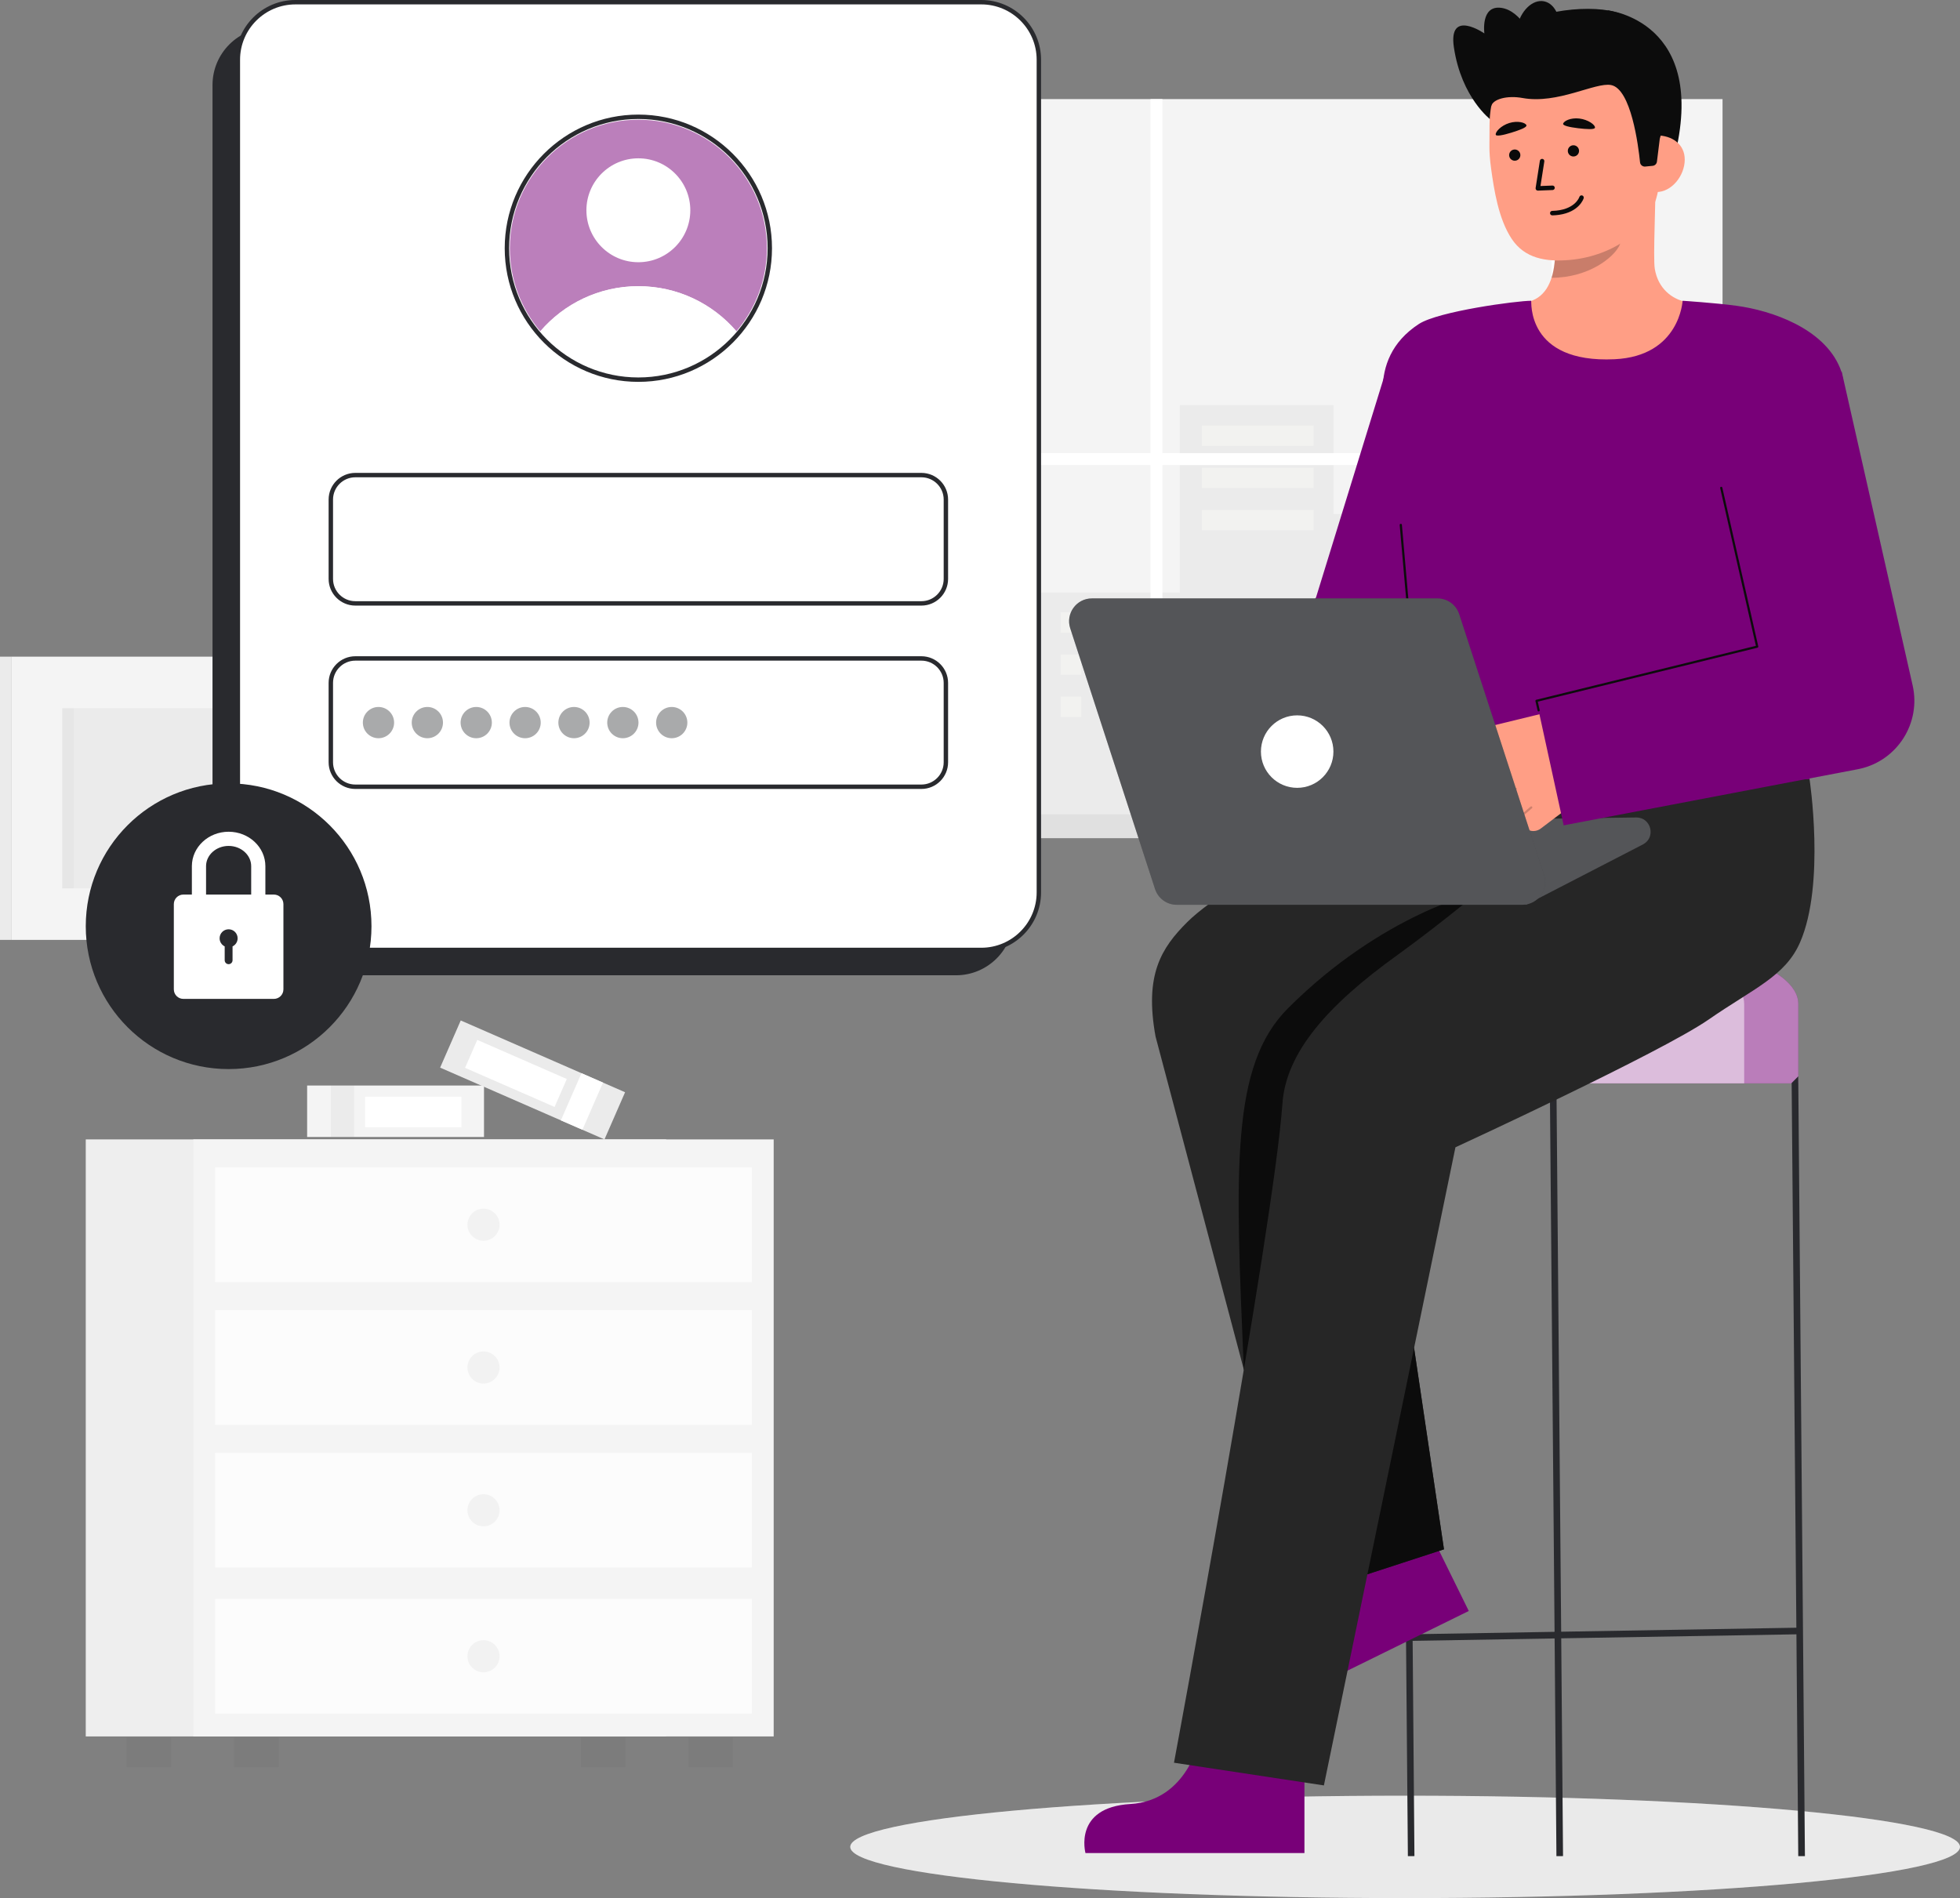 <svg width="350" height="339" viewBox="0 0 350 339" fill="none" xmlns="http://www.w3.org/2000/svg">
<rect x="0" y="0" width="350" height="339" fill="#808080" stroke="none"/>
<g clip-path="url(#clip0_4810_26363)">
<path d="M250.915 338.957C305.638 338.957 350 334.864 350 329.814C350 324.765 305.638 320.671 250.915 320.671C196.192 320.671 151.83 324.765 151.83 329.814C151.83 334.864 196.192 338.957 250.915 338.957Z" fill="white"/>
<path opacity="0.1" d="M250.915 338.957C305.638 338.957 350 334.864 350 329.814C350 324.765 305.638 320.671 250.915 320.671C196.192 320.671 151.83 324.765 151.83 329.814C151.83 334.864 196.192 338.957 250.915 338.957Z" fill="#292A2E"/>
<path d="M86.429 193.851H54.845V203.041H86.429V193.851Z" fill="#F4F4F4"/>
<path opacity="0.05" d="M63.225 193.851H59.087V203.041H63.225V193.851Z" fill="#292A2E"/>
<path d="M82.393 195.849H65.185V201.294H82.393V195.849Z" fill="white"/>
<path d="M111.621 195.05L82.275 182.232L78.596 190.654L107.943 203.472L111.621 195.05Z" fill="#F4F4F4"/>
<path opacity="0.05" d="M111.621 195.05L82.275 182.232L78.596 190.654L107.943 203.472L111.621 195.05Z" fill="#292A2E"/>
<path d="M107.68 193.329L103.835 191.649L100.157 200.071L104.002 201.75L107.68 193.329Z" fill="white"/>
<path d="M101.214 192.684L85.225 185.701L83.045 190.691L99.034 197.675L101.214 192.684Z" fill="white"/>
<path opacity="0.05" d="M111.677 310.267H103.74V315.567H111.677V310.267Z" fill="#292A2E"/>
<path opacity="0.05" d="M30.529 310.267H22.591V315.567H30.529V310.267Z" fill="#292A2E"/>
<path d="M118.952 203.472H15.316V310.087H118.952V203.472Z" fill="#F4F4F4"/>
<path opacity="0.03" d="M118.952 203.472H15.316V310.087H118.952V203.472Z" fill="#292A2E"/>
<path d="M138.157 203.472H34.521V310.087H138.157V203.472Z" fill="#F4F4F4"/>
<path opacity="0.05" d="M130.882 310.267H122.945V315.567H130.882V310.267Z" fill="#292A2E"/>
<path opacity="0.05" d="M49.734 310.267H41.797V315.567H49.734V310.267Z" fill="#292A2E"/>
<path opacity="0.7" d="M134.268 208.465H38.412V228.949H134.268V208.465Z" fill="white"/>
<path opacity="0.7" d="M134.268 233.962H38.412V254.445H134.268V233.962Z" fill="white"/>
<path opacity="0.7" d="M134.268 259.458H38.412V279.941H134.268V259.458Z" fill="white"/>
<path opacity="0.05" d="M86.34 221.573C87.923 221.573 89.206 220.29 89.206 218.707C89.206 217.124 87.923 215.841 86.34 215.841C84.757 215.841 83.474 217.124 83.474 218.707C83.474 220.29 84.757 221.573 86.34 221.573Z" fill="#292A2E"/>
<path opacity="0.05" d="M86.34 247.069C87.923 247.069 89.206 245.786 89.206 244.203C89.206 242.62 87.923 241.337 86.34 241.337C84.757 241.337 83.474 242.62 83.474 244.203C83.474 245.786 84.757 247.069 86.34 247.069Z" fill="#292A2E"/>
<path opacity="0.05" d="M86.34 272.566C87.923 272.566 89.206 271.283 89.206 269.7C89.206 268.117 87.923 266.834 86.34 266.834C84.757 266.834 83.474 268.117 83.474 269.7C83.474 271.283 84.757 272.566 86.34 272.566Z" fill="#292A2E"/>
<path opacity="0.7" d="M134.268 285.529H38.412V306.012H134.268V285.529Z" fill="white"/>
<path opacity="0.05" d="M86.34 298.637C87.923 298.637 89.206 297.354 89.206 295.771C89.206 294.188 87.923 292.905 86.34 292.905C84.757 292.905 83.474 294.188 83.474 295.771C83.474 297.354 84.757 298.637 86.34 298.637Z" fill="#292A2E"/>
<path d="M52.105 97.651L113.386 97.651L113.386 17.887L52.105 17.887L52.105 97.651Z" fill="#F4F4F4"/>
<path d="M52.105 17.887H50.117V97.651H52.105V17.887Z" fill="#F4F4F4"/>
<path opacity="0.05" d="M52.105 17.887H50.117V97.651H52.105V17.887Z" fill="#292A2E"/>
<path opacity="0.05" d="M63.269 83.121H102.223V32.417L63.269 32.417L63.269 83.121Z" fill="#292A2E"/>
<path opacity="0.03" d="M63.269 83.121H65.299V32.417H63.269L63.269 83.121Z" fill="#292A2E"/>
<path d="M1.988 167.844H52.105L52.105 117.266H1.988L1.988 167.844Z" fill="#F4F4F4"/>
<path opacity="0.05" d="M11.117 158.631H42.975L42.975 126.48H11.117L11.117 158.631Z" fill="#292A2E"/>
<path d="M1.988 117.267H0V167.844H1.988V117.267Z" fill="#F4F4F4"/>
<path opacity="0.05" d="M1.988 117.267H0V167.844H1.988V117.267Z" fill="#292A2E"/>
<path opacity="0.03" d="M11.117 158.631H13.147L13.147 126.48H11.117L11.117 158.631Z" fill="#292A2E"/>
<path d="M307.597 17.697H179.714V145.58H307.597V17.697Z" fill="#F4F4F4"/>
<path d="M179.714 17.697H178.248V145.58H179.714V17.697Z" fill="#F4F4F4"/>
<path opacity="0.05" d="M179.714 17.697H178.248V145.58H179.714V17.697Z" fill="#292A2E"/>
<path opacity="0.05" d="M210.694 105.819V72.361H238.102V91.799H280.555V126.218H298.599V145.58H280.555H277.08H185.866V105.819H210.694Z" fill="#292A2E"/>
<path opacity="0.34" d="M234.583 75.993H214.625V79.626H234.583V75.993Z" fill="#FFFFFA"/>
<path opacity="0.34" d="M234.583 83.521H214.625V87.154H234.583V83.521Z" fill="#FFFFFA"/>
<path opacity="0.34" d="M234.583 91.049H214.625V94.682H234.583V91.049Z" fill="#FFFFFA"/>
<path opacity="0.34" d="M193.084 109.345H189.405V112.978H193.084V109.345Z" fill="#FFFFFA"/>
<path opacity="0.34" d="M193.084 116.873H189.405V120.506H193.084V116.873Z" fill="#FFFFFA"/>
<path opacity="0.34" d="M193.084 124.401H189.405V128.034H193.084V124.401Z" fill="#FFFFFA"/>
<path opacity="0.34" d="M199.889 109.345H196.21V112.978H199.889V109.345Z" fill="#FFFFFA"/>
<path opacity="0.34" d="M199.889 116.873H196.21V120.506H199.889V116.873Z" fill="#FFFFFA"/>
<path opacity="0.34" d="M199.889 124.401H196.21V128.034H199.889V124.401Z" fill="#FFFFFA"/>
<path opacity="0.34" d="M206.511 109.345H202.832V112.978H206.511V109.345Z" fill="#FFFFFA"/>
<path opacity="0.34" d="M206.511 116.873H202.832V120.506H206.511V116.873Z" fill="#FFFFFA"/>
<path opacity="0.34" d="M206.511 124.401H202.832V128.034H206.511V124.401Z" fill="#FFFFFA"/>
<path d="M179.714 80.921H205.446V17.697H207.574V80.921H277.08V17.697H279.208V80.921H307.597V83.049H279.208V145.58H277.08V83.049H207.574V145.58H205.446V83.049H179.714V80.921Z" fill="white"/>
<path d="M312.691 145.426H174.62V149.678H312.691V145.426Z" fill="#F4F4F4"/>
<path opacity="0.1" d="M312.691 145.426H174.62V149.678H312.691V145.426Z" fill="#292A2E"/>
<path opacity="0.1" d="M174.62 145.426H172.626V149.678H174.62V145.426Z" fill="#292A2E"/>
<path opacity="0.1" d="M174.62 145.426H172.626V149.678H174.62V145.426Z" fill="#292A2E"/>
<path d="M170.708 4.92H48.223C42.548 4.92 37.948 9.521 37.948 15.195V163.89C37.948 169.564 42.548 174.164 48.223 174.164H170.708C176.383 174.164 180.983 169.564 180.983 163.89V15.195C180.983 9.521 176.383 4.92 170.708 4.92Z" fill="#292A2E"/>
<path d="M175.235 0.393H52.75C47.075 0.393 42.475 4.993 42.475 10.668V159.362C42.475 165.037 47.075 169.637 52.75 169.637H175.235C180.91 169.637 185.51 165.037 185.51 159.362V10.668C185.51 4.993 180.91 0.393 175.235 0.393Z" fill="white"/>
<path d="M175.235 170.03H52.75C46.868 170.03 42.082 165.245 42.082 159.362V10.668C42.082 4.786 46.868 0 52.75 0H175.235C181.118 0 185.903 4.786 185.903 10.668V159.362C185.903 165.245 181.118 170.03 175.235 170.03ZM52.75 0.786C47.301 0.786 42.868 5.219 42.868 10.668V159.362C42.868 164.811 47.301 169.244 52.75 169.244H175.235C180.684 169.244 185.117 164.811 185.117 159.362V10.668C185.117 5.219 180.684 0.786 175.235 0.786H52.75Z" fill="#292A2E"/>
<path d="M285.668 167.334C266.089 167.334 250.218 172.675 250.218 179.264V193.466H321.117V179.264C321.117 172.675 305.246 167.334 285.668 167.334Z" fill="#780078"/>
<path opacity="0.49" d="M285.668 167.334C266.089 167.334 250.218 172.675 250.218 179.264V193.466H321.117V179.264C321.117 172.675 305.246 167.334 285.668 167.334Z" fill="white"/>
<path opacity="0.49" d="M311.461 179.265V193.465H250.218V179.265C250.218 173.226 263.545 168.236 280.839 167.447C298.132 168.236 311.46 173.226 311.46 179.265H311.461Z" fill="white"/>
<path d="M321.117 331.467H322.307L321.117 192.206L319.938 193.396L320.779 290.674L278.781 291.387L277.933 193.386L276.754 193.396L277.601 291.408L252.248 291.839L251.397 193.386L250.218 192.217L251.407 331.467L252.577 331.458L252.258 293.018L277.611 292.588L277.933 331.467L279.113 331.458L278.791 292.567L320.789 291.853L321.117 331.467Z" fill="#292A2E"/>
<path d="M214.189 310.618C214.189 310.618 212.081 321.546 201.849 322.155C191.617 322.765 193.835 330.916 193.835 330.916H232.936V311.38L214.189 310.618L214.189 310.618Z" fill="#780078"/>
<path d="M236.498 277.748C236.498 277.748 239.43 288.485 230.518 293.548C221.605 298.611 227.194 304.946 227.194 304.946L262.28 287.686L253.657 270.157L236.498 277.748H236.498Z" fill="#780078"/>
<path d="M232.786 284.844L206.348 185.095C204.342 174.075 207.362 169.299 212.014 164.659C220.187 156.507 254.053 139.156 254.053 139.156L294.682 139.045C305.454 139.045 316.046 149.668 316.046 160.441C316.046 171.214 305.094 180.35 294.321 180.35L244.29 185.342L257.851 276.676L232.786 284.844Z" fill="#262626"/>
<path d="M257.852 276.676L252.513 240.719L225.464 257.219L232.786 284.844L257.852 276.676Z" fill="#0C0C0C"/>
<path d="M263.983 159.341C263.983 159.341 246.904 163.148 229.989 180.063C219.733 190.319 220.574 208.878 222.112 244.573L238.912 219.759L257.339 186.525L263.983 159.341Z" fill="#0C0C0C"/>
<path d="M323.119 139.033L295.527 138.902L295.516 139.266H287.162C287.162 139.266 266.234 158.524 249.384 170.659C237.129 179.486 229.652 187.901 229.005 197.073C227.428 219.43 209.641 314.782 209.641 314.782L236.41 318.835L259.9 204.883C259.9 204.883 296.635 187.949 305.131 182.056C313.132 176.506 318.783 174.361 321.431 168.305C326.004 157.846 323.119 139.033 323.119 139.033V139.033Z" fill="#262626"/>
<path d="M292.164 145.984L247.402 146.576L272.511 161.573L293.404 150.784C295.758 149.521 294.835 145.948 292.164 145.984Z" fill="#292A2E"/>
<path opacity="0.2" d="M292.164 145.984L247.402 146.576L272.511 161.573L293.404 150.784C295.758 149.521 294.835 145.948 292.164 145.984Z" fill="white"/>
<path d="M247.659 65.681L234.999 106.704L209.64 139.906L224.454 156.911L254.623 123.238C255.958 122.182 257.086 120.753 257.783 119.069L258.253 117.931L275.677 75.769L247.658 65.681L247.659 65.681Z" fill="#780078"/>
<path d="M269.769 54.695C269.849 54.685 270.74 69.461 287.905 68.173C299.788 67.282 304.025 54.675 304.297 54.675C303.016 54.402 301.433 53.989 300.803 53.847C298.713 53.376 296.103 51.651 295.5 48.017C295.152 45.923 295.742 35.208 295.561 33.089L277.32 37.161C277.575 41.636 279.359 52.011 273.106 53.848C272.066 54.151 270.945 54.431 269.769 54.696V54.695Z" fill="#FF9E85"/>
<path opacity="0.22" d="M277.064 49.607C277.323 48.783 277.476 48.065 277.613 46.776C277.857 44.47 277.727 42.351 277.494 40.191C281.179 39.701 284.716 38.151 287.575 35.775C287.914 37.025 289.777 42.491 289.261 43.68C288.286 45.927 283.704 49.607 277.064 49.607Z" fill="#0C0C0C"/>
<path d="M266.217 21.398C266.217 21.398 260.983 17.508 259.625 8.474C258.574 1.48 265.067 5.968 265.067 5.968C265.067 5.968 264.359 0.924 268.04 1.397C271.721 1.871 273.822 7.159 273.822 7.159" fill="#0C0C0C"/>
<path d="M287.058 1.846C287.058 1.846 305.324 3.667 298.911 28.447L297.297 28.568L294.021 28.812" fill="#0C0C0C"/>
<path d="M280.522 46.402C287.713 45.703 296.291 41.092 296.343 31.323L296.389 22.508C296.44 12.739 291.351 4.793 282.153 4.745C272.955 4.696 266.038 12.58 265.987 22.349L265.966 26.251C265.962 27.055 266.039 28.496 266.288 30.254C266.786 33.761 267.558 39.092 269.967 42.685C272.242 46.077 275.927 46.849 280.522 46.402Z" fill="#FF9E85"/>
<path d="M270.635 28.692C271.184 28.613 271.564 28.104 271.484 27.555C271.405 27.007 270.896 26.627 270.348 26.706C269.8 26.786 269.42 27.294 269.499 27.843C269.578 28.391 270.087 28.771 270.635 28.692Z" fill="#0A0A0A"/>
<path d="M277.293 33.933C277.494 33.904 277.644 33.727 277.636 33.52C277.627 33.299 277.441 33.126 277.219 33.135L275.085 33.219L275.772 28.832C275.806 28.613 275.656 28.408 275.437 28.374C275.218 28.34 275.013 28.489 274.978 28.708L274.216 33.578C274.198 33.697 274.234 33.817 274.314 33.906C274.393 33.996 274.509 34.045 274.629 34.041L277.251 33.937C277.265 33.937 277.28 33.935 277.293 33.933Z" fill="#0A0A0A"/>
<path d="M278.41 38.362C282.01 37.842 282.766 35.512 282.799 35.403C282.864 35.191 282.745 34.967 282.533 34.902C282.323 34.837 282.099 34.956 282.033 35.165C282.001 35.264 281.211 37.559 277.182 37.659C276.956 37.663 276.786 37.848 276.791 38.07C276.796 38.291 276.98 38.466 277.202 38.461C277.636 38.45 278.039 38.416 278.41 38.362Z" fill="#0A0A0A"/>
<path d="M279.127 22.113C279.075 22.423 280.215 22.709 281.786 22.896C283.358 23.083 284.769 23.177 284.818 22.789C284.88 22.299 283.592 21.353 282.021 21.166C280.449 20.98 279.21 21.627 279.127 22.113Z" fill="#0A0A0A"/>
<path d="M281.113 27.936C281.662 27.857 282.042 27.349 281.963 26.8C281.883 26.252 281.375 25.872 280.826 25.951C280.278 26.03 279.898 26.539 279.977 27.087C280.056 27.636 280.565 28.016 281.113 27.936Z" fill="#0A0A0A"/>
<path d="M267.101 24.064C267.179 24.369 268.337 24.168 269.849 23.701C271.361 23.234 272.69 22.747 272.577 22.373C272.435 21.9 271.03 21.5 269.518 21.967C268.006 22.434 266.98 23.585 267.101 24.064L267.101 24.064Z" fill="#0A0A0A"/>
<path d="M295.756 34.296C298.551 34.311 300.833 31.332 300.847 28.537C300.862 25.742 298.604 24.188 295.809 24.174L294.359 26.039L293.353 34.283L295.756 34.296Z" fill="#FF9E85"/>
<path d="M293.793 29.743C293.327 29.788 292.912 29.451 292.864 28.985C292.557 25.977 291.266 15.887 287.697 15.189C284.901 14.641 278.162 18.651 271.883 17.502C269.136 17 266.537 17.698 266.282 18.996C266.181 19.509 264.417 12.15 268.671 6.523C272.057 2.042 283.24 0.701 288.343 2.124C302.472 6.063 296.39 24.778 296.39 24.778L295.881 28.872C295.831 29.267 295.515 29.575 295.118 29.614L293.793 29.743Z" fill="#0C0C0C"/>
<path d="M278.367 6.514C278.98 3.464 277.798 0.654 275.726 0.237C273.654 -0.18 271.477 1.955 270.863 5.005C270.25 8.054 271.432 10.865 273.504 11.281C275.576 11.698 277.754 9.564 278.367 6.514Z" fill="#0C0C0C"/>
<path d="M249.257 86.424C249.787 92.649 253.544 131.488 254.053 139.156H323.088C323.485 132.24 325.266 101.999 326.77 88.475C328.206 75.57 330.219 69.697 328.565 65.686C325.648 58.613 316.364 55.454 310.077 54.603C306.238 54.083 300.464 53.711 300.464 53.711C300.464 53.711 299.975 63.601 288.318 64.151C272.448 64.9 273.509 53.711 273.43 53.711C270.859 53.711 256.865 55.581 253.366 57.861C248.424 61.082 246.964 65.472 246.906 69.505C246.839 74.149 248.655 79.363 249.257 86.424Z" fill="#780078"/>
<path d="M252.757 123.851C252.657 123.851 252.57 123.774 252.562 123.671L249.946 93.757C249.937 93.649 250.017 93.553 250.125 93.544C250.235 93.532 250.329 93.614 250.338 93.723L252.953 123.637C252.963 123.745 252.883 123.841 252.775 123.85C252.769 123.851 252.763 123.851 252.757 123.851Z" fill="#0C0C0C"/>
<path d="M257.763 141.227L267.242 133.537L265.647 133.988C264.576 134.244 263.423 133.673 263.111 132.616C262.777 131.49 263.459 130.328 264.587 130.058L284.501 125.214L286.214 131.558C287.302 135.588 285.837 139.876 282.509 142.396L275.13 147.964C274.346 148.558 273.225 148.572 272.494 147.914C271.788 147.278 271.644 146.325 271.988 145.557C271.957 145.546 271.928 145.531 271.905 145.505C271.862 145.454 271.853 145.389 271.869 145.33L270.51 146.359C269.632 147.024 268.346 146.963 267.637 146.121C266.982 145.345 267.013 144.242 267.629 143.504C267.607 143.502 267.589 143.494 267.569 143.484L267.01 143.907C266.225 144.501 265.105 144.515 264.374 143.856C263.519 143.086 263.485 141.849 264.148 141.041C264.14 141.03 264.133 141.017 264.128 141.004L260.181 144.207C259.358 144.875 258.15 144.749 257.482 143.926C256.814 143.103 256.94 141.895 257.763 141.227L257.763 141.227Z" fill="#FF9E85"/>
<path opacity="0.2" d="M264.369 141.117C264.39 141.11 264.409 141.099 264.427 141.084L268.225 137.929C268.306 137.862 268.317 137.741 268.25 137.66C268.182 137.579 268.062 137.568 267.981 137.635L264.183 140.791C264.102 140.858 264.09 140.979 264.158 141.06C264.211 141.123 264.296 141.144 264.369 141.117Z" fill="#0A0A0A"/>
<path opacity="0.2" d="M267.717 143.501C267.737 143.494 267.756 143.483 267.773 143.469L270.777 141.012C270.859 140.946 270.871 140.825 270.805 140.743C270.738 140.662 270.617 140.649 270.536 140.716L267.531 143.173C267.449 143.24 267.437 143.36 267.504 143.442C267.557 143.506 267.642 143.528 267.717 143.501Z" fill="#0A0A0A"/>
<path opacity="0.2" d="M272.114 145.56C272.135 145.553 272.156 145.541 272.174 145.525L273.566 144.332C273.646 144.263 273.655 144.143 273.587 144.062C273.518 143.982 273.398 143.972 273.317 144.042L271.925 145.235C271.845 145.303 271.836 145.424 271.904 145.504C271.957 145.566 272.041 145.586 272.114 145.56L272.114 145.56Z" fill="#0A0A0A"/>
<path d="M341.542 122.39L341.469 122.067L328.87 66.335L303.941 71.97L313.776 115.473L274.377 125.155L279.226 147.386L331.728 137.371C331.848 137.347 332.02 137.312 332.14 137.285C338.849 135.768 343.059 129.099 341.542 122.39Z" fill="#780078"/>
<path d="M274.185 125.196C274.163 125.092 274.227 124.99 274.33 124.965L313.552 115.332L307.175 87.165C307.15 87.06 307.217 86.954 307.323 86.93C307.429 86.906 307.534 86.973 307.558 87.079L313.978 115.434C314.002 115.538 313.937 115.643 313.833 115.668L274.609 125.301C274.609 125.301 274.871 126.448 274.946 126.833C274.97 126.958 274.848 127.025 274.803 127.036C274.755 127.048 274.606 127.063 274.565 126.877C274.475 126.456 274.184 125.197 274.184 125.197L274.185 125.196Z" fill="#0C0C0C"/>
<path d="M275.722 156.239L260.574 109.676C260.028 107.997 258.464 106.861 256.699 106.861H194.986C192.217 106.861 190.253 109.563 191.11 112.197L206.258 158.76C206.804 160.439 208.369 161.575 210.134 161.575H271.847C274.616 161.575 276.579 158.873 275.722 156.239Z" fill="#292A2E"/>
<path opacity="0.2" d="M275.722 156.239L260.574 109.676C260.028 107.997 258.464 106.861 256.699 106.861H194.986C192.217 106.861 190.253 109.563 191.11 112.197L206.258 158.76C206.804 160.439 208.369 161.575 210.134 161.575H271.847C274.616 161.575 276.579 158.873 275.722 156.239Z" fill="white"/>
<path d="M231.638 140.69C235.213 140.69 238.111 137.793 238.111 134.218C238.111 130.643 235.213 127.746 231.638 127.746C228.064 127.746 225.166 130.643 225.166 134.218C225.166 137.793 228.064 140.69 231.638 140.69Z" fill="white"/>
<path d="M40.825 190.914C54.914 190.914 66.335 179.493 66.335 165.404C66.335 151.316 54.914 139.895 40.825 139.895C26.737 139.895 15.316 151.316 15.316 165.404C15.316 179.493 26.737 190.914 40.825 190.914Z" fill="#292A2E"/>
<path d="M35.53 162.076C34.83 162.076 34.263 161.509 34.263 160.809V154.678C34.263 151.289 37.207 148.53 40.825 148.53C44.444 148.53 47.388 151.288 47.388 154.678V160.388C47.388 161.087 46.821 161.654 46.121 161.654C45.422 161.654 44.855 161.087 44.855 160.388V154.678C44.855 152.685 43.047 151.063 40.825 151.063C38.603 151.063 36.796 152.685 36.796 154.678V160.809C36.796 161.509 36.229 162.076 35.529 162.076H35.53Z" fill="white"/>
<path d="M48.904 159.749H32.747C31.805 159.749 31.041 160.513 31.041 161.455V176.674C31.041 177.617 31.805 178.38 32.747 178.38H48.904C49.846 178.38 50.61 177.617 50.61 176.674V161.455C50.61 160.513 49.846 159.749 48.904 159.749Z" fill="white"/>
<path d="M39.217 167.558C39.217 168.196 39.587 168.743 40.123 169.006V171.478C40.123 171.869 40.439 172.18 40.825 172.18C41.211 172.18 41.527 171.869 41.527 171.478V169.006C42.064 168.743 42.433 168.196 42.433 167.558C42.433 166.668 41.715 165.95 40.825 165.95C39.934 165.95 39.216 166.668 39.216 167.558H39.217Z" fill="#292A2E"/>
<path d="M164.539 84.841H63.446C61.033 84.841 59.076 86.797 59.076 89.21V103.383C59.076 105.796 61.033 107.752 63.446 107.752H164.539C166.953 107.752 168.909 105.796 168.909 103.383V89.21C168.909 86.797 166.953 84.841 164.539 84.841Z" fill="white"/>
<path d="M164.539 108.145H63.446C60.82 108.145 58.683 106.009 58.683 103.382V89.21C58.683 86.584 60.82 84.448 63.446 84.448H164.539C167.165 84.448 169.302 86.584 169.302 89.21V103.382C169.302 106.009 167.165 108.145 164.539 108.145ZM63.446 85.234C61.253 85.234 59.47 87.018 59.47 89.21V103.382C59.47 105.575 61.254 107.358 63.446 107.358H164.539C166.732 107.358 168.515 105.574 168.515 103.382V89.21C168.515 87.017 166.731 85.234 164.539 85.234H63.446Z" fill="#292A2E"/>
<path d="M164.539 117.584H63.446C61.033 117.584 59.076 119.54 59.076 121.953V136.126C59.076 138.539 61.033 140.495 63.446 140.495H164.539C166.953 140.495 168.909 138.539 168.909 136.126V121.953C168.909 119.54 166.953 117.584 164.539 117.584Z" fill="white"/>
<path d="M164.539 140.888H63.446C60.82 140.888 58.683 138.751 58.683 136.125V121.953C58.683 119.327 60.82 117.191 63.446 117.191H164.539C167.165 117.191 169.302 119.327 169.302 121.953V136.125C169.302 138.751 167.165 140.888 164.539 140.888ZM63.446 117.977C61.253 117.977 59.47 119.761 59.47 121.953V136.125C59.47 138.318 61.254 140.101 63.446 140.101H164.539C166.732 140.101 168.515 138.317 168.515 136.125V121.953C168.515 119.76 166.731 117.977 164.539 117.977H63.446Z" fill="#292A2E"/>
<path d="M113.992 67.799C126.955 67.799 137.464 57.29 137.464 44.327C137.464 31.364 126.955 20.856 113.992 20.856C101.029 20.856 90.521 31.364 90.521 44.327C90.521 57.29 101.029 67.799 113.992 67.799Z" fill="white"/>
<path d="M113.992 68.192C100.833 68.192 90.128 57.486 90.128 44.327C90.128 31.168 100.834 20.463 113.992 20.463C127.151 20.463 137.857 31.169 137.857 44.327C137.857 57.486 127.151 68.192 113.992 68.192ZM113.992 21.249C101.267 21.249 90.914 31.602 90.914 44.327C90.914 57.053 101.267 67.405 113.992 67.405C126.718 67.405 137.071 57.053 137.071 44.327C137.071 31.602 126.718 21.249 113.992 21.249Z" fill="#292A2E"/>
<path opacity="0.5" d="M136.942 44.327C136.942 49.986 134.892 55.159 131.505 59.159C127.271 54.232 120.995 51.109 113.992 51.109C106.99 51.109 100.713 54.232 96.48 59.165C93.093 55.159 91.042 49.986 91.042 44.327C91.042 31.654 101.319 21.377 113.992 21.377C126.666 21.377 136.942 31.654 136.942 44.327Z" fill="#780078"/>
<path d="M131.504 59.158C127.297 64.129 121.014 67.277 113.992 67.277C106.971 67.277 100.694 64.129 96.48 59.164C100.713 54.231 106.984 51.109 113.992 51.109C121.001 51.109 127.272 54.231 131.504 59.158Z" fill="white"/>
<path d="M113.993 46.827C119.116 46.827 123.269 42.673 123.269 37.55C123.269 32.427 119.116 28.273 113.993 28.273C108.869 28.273 104.716 32.427 104.716 37.55C104.716 42.673 108.869 46.827 113.993 46.827Z" fill="white"/>
<g opacity="0.4">
<path d="M67.586 131.83C69.127 131.83 70.376 130.581 70.376 129.04C70.376 127.499 69.127 126.249 67.586 126.249C66.045 126.249 64.796 127.499 64.796 129.04C64.796 130.581 66.045 131.83 67.586 131.83Z" fill="#292A2E"/>
<path d="M76.314 131.83C77.855 131.83 79.104 130.581 79.104 129.04C79.104 127.499 77.855 126.249 76.314 126.249C74.773 126.249 73.524 127.499 73.524 129.04C73.524 130.581 74.773 131.83 76.314 131.83Z" fill="#292A2E"/>
<path d="M85.042 131.83C86.582 131.83 87.832 130.581 87.832 129.04C87.832 127.499 86.582 126.249 85.042 126.249C83.501 126.249 82.251 127.499 82.251 129.04C82.251 130.581 83.501 131.83 85.042 131.83Z" fill="#292A2E"/>
<path d="M93.769 131.83C95.31 131.83 96.559 130.581 96.559 129.04C96.559 127.499 95.31 126.249 93.769 126.249C92.228 126.249 90.979 127.499 90.979 129.04C90.979 130.581 92.228 131.83 93.769 131.83Z" fill="#292A2E"/>
<path d="M102.497 131.83C104.038 131.83 105.287 130.581 105.287 129.04C105.287 127.499 104.038 126.249 102.497 126.249C100.956 126.249 99.707 127.499 99.707 129.04C99.707 130.581 100.956 131.83 102.497 131.83Z" fill="#292A2E"/>
<path d="M111.224 131.83C112.765 131.83 114.015 130.581 114.015 129.04C114.015 127.499 112.765 126.249 111.224 126.249C109.683 126.249 108.434 127.499 108.434 129.04C108.434 130.581 109.683 131.83 111.224 131.83Z" fill="#292A2E"/>
<path d="M119.952 131.83C121.493 131.83 122.742 130.581 122.742 129.04C122.742 127.499 121.493 126.249 119.952 126.249C118.411 126.249 117.162 127.499 117.162 129.04C117.162 130.581 118.411 131.83 119.952 131.83Z" fill="#292A2E"/>
</g>
</g>
<defs>
<clipPath id="clip0_4810_26363">
<rect width="350" height="338.957" fill="white"/>
</clipPath>
</defs>
</svg>
